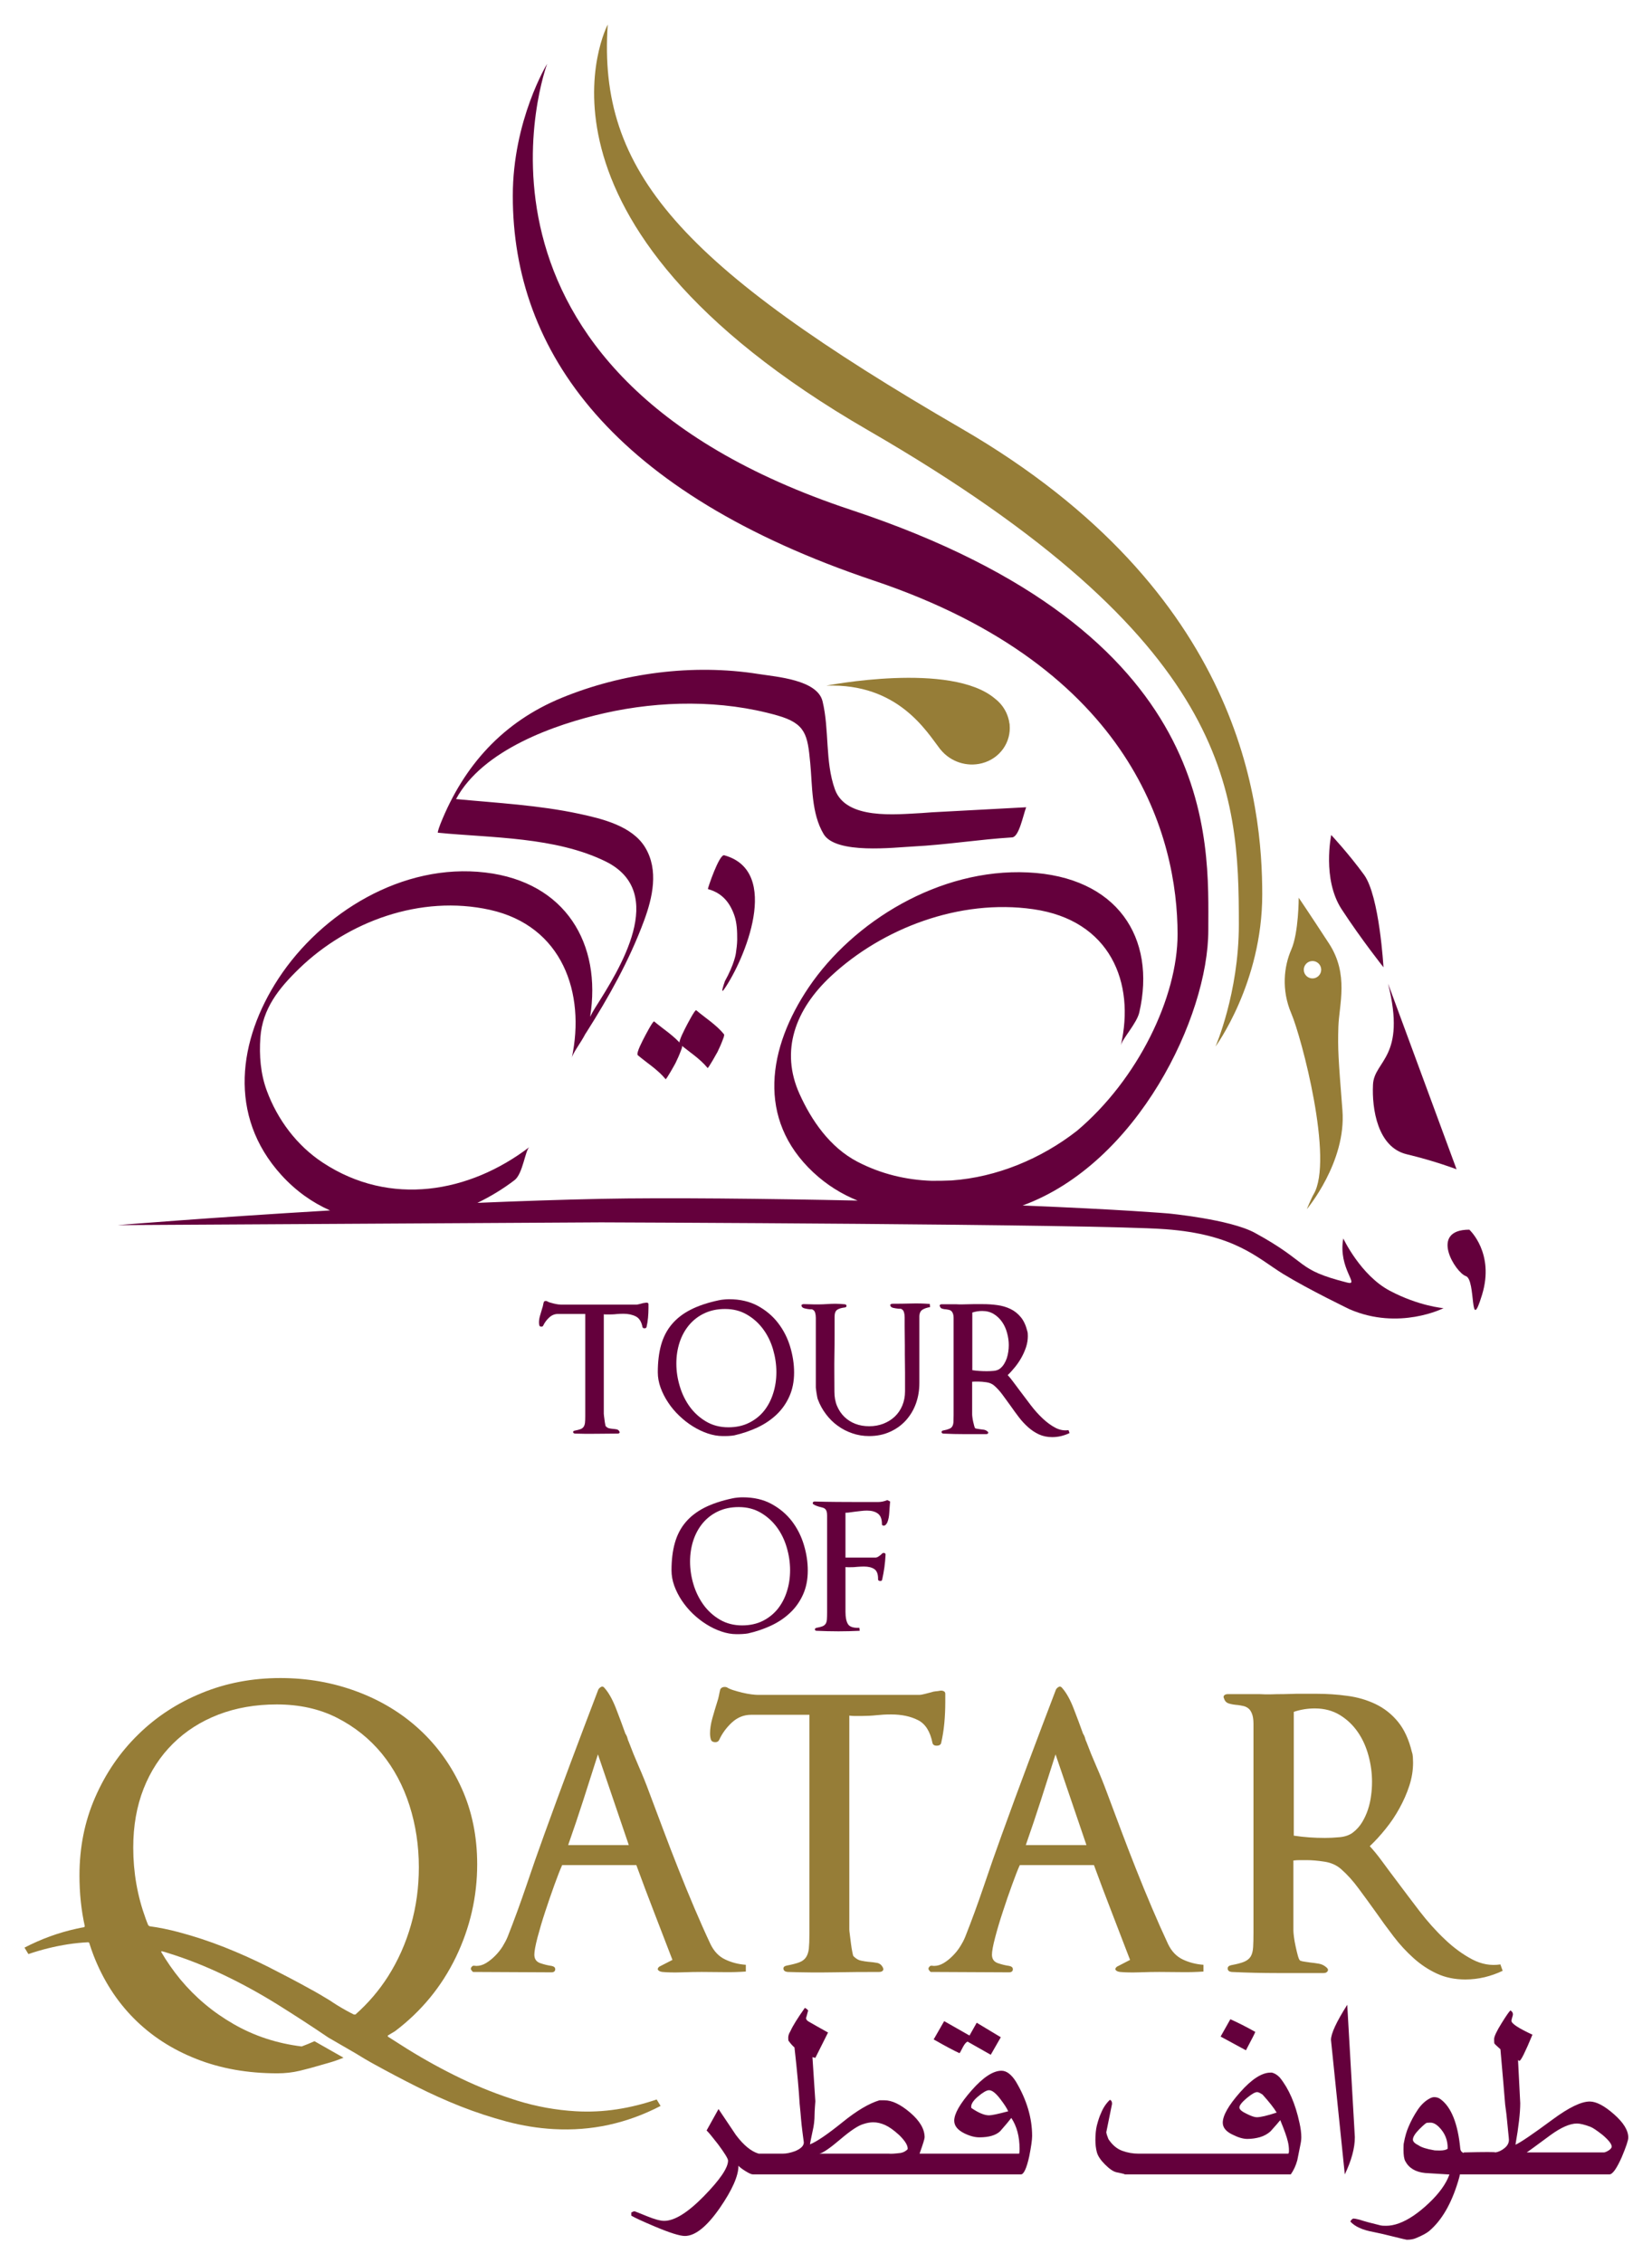 <?xml version="1.0" encoding="UTF-8" standalone="no"?>
<!-- Created with Inkscape (http://www.inkscape.org/) -->

<svg
   xmlns:dc="http://purl.org/dc/elements/1.1/"
   xmlns:cc="http://creativecommons.org/ns#"
   xmlns:rdf="http://www.w3.org/1999/02/22-rdf-syntax-ns#"
   xmlns:svg="http://www.w3.org/2000/svg"
   xmlns="http://www.w3.org/2000/svg"
   xmlns:sodipodi="http://sodipodi.sourceforge.net/DTD/sodipodi-0.dtd"
   xmlns:inkscape="http://www.inkscape.org/namespaces/inkscape"
   width="338.626"
   height="463.826"
   id="svg38997"
   version="1.1"
   inkscape:version="0.48.2 r9819"
   sodipodi:docname="Logo Tour du Qatar.svg">
  <defs
     id="defs38999" />
  <sodipodi:namedview
     id="base"
     pagecolor="#ffffff"
     bordercolor="#666666"
     borderopacity="1.0"
     inkscape:pageopacity="0.0"
     inkscape:pageshadow="2"
     inkscape:zoom="0.7"
     inkscape:cx="224.30276"
     inkscape:cy="151.50806"
     inkscape:document-units="px"
     inkscape:current-layer="g39877"
     showgrid="false"
     fit-margin-bottom="5"
     fit-margin-top="5"
     fit-margin-right="5"
     fit-margin-left="5"
     inkscape:window-width="1366"
     inkscape:window-height="706"
     inkscape:window-x="-8"
     inkscape:window-y="-8"
     inkscape:window-maximized="1" />
  <g
     inkscape:label="Calque 1"
     inkscape:groupmode="layer"
     id="layer1"
     transform="translate(-90.338,-472.221)">
    <g
       id="g39877"
       transform="matrix(0.584,0,0,0.584,39.68,387.505)">
      <g
         style="fill:#64003c;fill-opacity:1"
         id="g36312"
         transform="matrix(11.307,0,0,-11.307,355.071,900.835)">
        <path
           inkscape:connector-curvature="0"
           d="m 0,0 -0.18,0 c -0.232,0.067 -0.468,0.261 -0.707,0.579 -0.18,0.271 -0.36,0.54 -0.54,0.805 l -0.37,-0.665 c 0.051,-0.045 0.17,-0.188 0.356,-0.428 0.206,-0.278 0.31,-0.447 0.31,-0.507 0,-0.225 -0.251,-0.594 -0.751,-1.105 -0.5,-0.51 -0.91,-0.765 -1.232,-0.765 -0.119,0 -0.301,0.049 -0.543,0.148 -0.243,0.099 -0.368,0.149 -0.375,0.149 -0.023,0 -0.043,-0.006 -0.062,-0.018 -0.019,-0.011 -0.032,-0.017 -0.04,-0.017 l 0,-0.101 c 0.113,-0.067 0.356,-0.179 0.731,-0.337 0.464,-0.196 0.775,-0.293 0.932,-0.293 0.322,0 0.685,0.293 1.089,0.876 0.382,0.555 0.574,0.99 0.574,1.304 0.037,-0.045 0.11,-0.1 0.219,-0.168 0.108,-0.068 0.185,-0.101 0.23,-0.101 L 0,-0.644 0,0 z M 5.286,0 4.814,0 c 0.105,0.292 0.157,0.462 0.157,0.507 0,0.255 -0.149,0.51 -0.449,0.767 -0.3,0.256 -0.566,0.382 -0.798,0.382 l -0.156,0 C 3.246,1.559 2.867,1.335 2.433,0.984 1.961,0.603 1.621,0.37 1.411,0.288 1.419,0.34 1.447,0.479 1.495,0.704 c 0.04,0.164 0.06,0.336 0.06,0.517 0,0.044 0.004,0.12 0.011,0.229 0.008,0.109 0.013,0.167 0.013,0.175 l -0.09,1.37 C 1.497,2.995 1.512,2.991 1.535,2.984 1.557,2.976 1.572,2.973 1.579,2.973 L 1.973,3.759 C 1.704,3.909 1.505,4.021 1.377,4.096 1.318,4.126 1.288,4.168 1.288,4.22 1.288,4.19 1.31,4.265 1.355,4.444 1.325,4.481 1.291,4.508 1.253,4.524 1.029,4.208 0.879,3.968 0.805,3.802 0.759,3.729 0.737,3.66 0.737,3.6 0.737,3.54 0.741,3.506 0.749,3.5 0.816,3.408 0.877,3.341 0.931,3.296 1.015,2.547 1.068,1.964 1.091,1.553 1.112,1.341 1.127,1.186 1.134,1.085 1.141,0.985 1.158,0.838 1.182,0.646 1.207,0.456 1.221,0.356 1.221,0.349 1.221,0.243 1.13,0.153 0.95,0.078 0.808,0.026 0.681,0 0.568,0 l -0.92,0 0,-0.644 5.638,0 0,0.644 z M 4.23,0.022 C 4.05,0 3.927,-0.008 3.86,0 L 1.704,0 c 0.112,0.022 0.327,0.169 0.645,0.44 0.318,0.271 0.556,0.43 0.713,0.476 0.112,0.038 0.217,0.057 0.315,0.057 0.12,0 0.243,-0.029 0.37,-0.086 C 3.874,0.829 4.02,0.725 4.185,0.573 4.372,0.389 4.458,0.243 4.444,0.137 4.384,0.076 4.313,0.038 4.23,0.022 M 6.588,4.063 6.364,3.666 5.578,4.113 5.252,3.545 c 0.369,-0.21 0.636,-0.352 0.801,-0.426 0.008,0 0.046,0.067 0.114,0.202 0.045,0.082 0.09,0.135 0.135,0.157 L 7.024,3.069 7.336,3.613 6.588,4.063 z M 7.805,2.236 C 7.663,2.461 7.513,2.573 7.357,2.573 7.095,2.573 6.786,2.369 6.427,1.961 6.07,1.553 5.89,1.24 5.89,1.023 5.89,0.865 5.994,0.735 6.202,0.631 6.373,0.547 6.529,0.506 6.67,0.506 6.967,0.506 7.183,0.57 7.316,0.696 7.473,0.874 7.588,1.011 7.662,1.108 7.833,0.852 7.918,0.531 7.918,0.146 7.918,0.078 7.914,0.03 7.907,0 l -2.991,0 0,-0.644 3.044,0 c 0.089,0 0.176,0.186 0.259,0.563 0.059,0.299 0.089,0.509 0.089,0.629 0,0.562 -0.168,1.125 -0.503,1.688 M 6.971,1.189 C 6.828,1.189 6.644,1.265 6.421,1.418 6.398,1.517 6.465,1.634 6.622,1.768 6.78,1.902 6.895,1.969 6.971,1.969 7.068,1.969 7.188,1.873 7.33,1.682 7.442,1.536 7.521,1.414 7.566,1.315 7.251,1.231 7.053,1.189 6.971,1.189 m 7.491,2.983 -0.303,-0.538 c 0.343,-0.187 0.606,-0.329 0.786,-0.426 0.187,0.351 0.284,0.542 0.291,0.571 -0.284,0.159 -0.542,0.289 -0.774,0.393 M 16.607,0.958 C 16.48,1.547 16.278,2.013 16,2.358 15.925,2.44 15.843,2.492 15.753,2.515 l -0.045,0 c -0.27,0 -0.584,-0.204 -0.943,-0.609 -0.36,-0.407 -0.539,-0.722 -0.539,-0.946 0,-0.156 0.109,-0.283 0.325,-0.38 0.165,-0.082 0.311,-0.123 0.438,-0.123 0.135,0 0.266,0.019 0.393,0.055 0.128,0.038 0.236,0.099 0.326,0.18 0.142,0.158 0.244,0.274 0.303,0.348 0.127,-0.309 0.206,-0.531 0.236,-0.668 0.023,-0.09 0.034,-0.185 0.034,-0.282 0,-0.053 -0.008,-0.083 -0.022,-0.09 l -4.65,0 C 11.436,0 11.268,0.029 11.104,0.089 10.938,0.15 10.796,0.27 10.677,0.451 10.64,0.541 10.617,0.612 10.61,0.664 l 0.179,0.882 c 0,0.067 -0.022,0.109 -0.067,0.124 C 10.602,1.557 10.508,1.415 10.441,1.243 10.404,1.167 10.362,1.044 10.317,0.873 10.287,0.745 10.272,0.595 10.272,0.423 c 0,-0.135 0.015,-0.261 0.045,-0.377 0.03,-0.115 0.114,-0.243 0.252,-0.381 0.139,-0.139 0.257,-0.22 0.354,-0.242 0.225,-0.045 0.304,-0.067 0.237,-0.067 l 5.177,0 c 0.09,0.127 0.157,0.273 0.202,0.437 0.008,0.03 0.038,0.179 0.09,0.448 0.023,0.104 0.035,0.194 0.035,0.269 0,0.134 -0.02,0.283 -0.057,0.448 M 15.281,1.13 c -0.067,0 -0.168,0.034 -0.303,0.101 -0.157,0.073 -0.236,0.14 -0.236,0.2 0,0.067 0.075,0.163 0.225,0.29 0.15,0.125 0.258,0.189 0.326,0.189 0.037,0 0.093,-0.026 0.168,-0.077 C 15.663,1.609 15.81,1.424 15.899,1.275 15.607,1.179 15.401,1.13 15.281,1.13 M 18.09,4.62 C 17.754,4.09 17.585,3.726 17.585,3.531 l 0.429,-4.175 c 0.208,0.433 0.312,0.819 0.312,1.155 L 18.09,4.62 z M 21.992,0 21.846,0 C 21.689,0 21.607,0.052 21.599,0.157 21.524,0.929 21.322,1.439 20.992,1.686 20.934,1.732 20.865,1.754 20.79,1.754 20.753,1.754 20.712,1.743 20.667,1.721 20.517,1.646 20.386,1.524 20.274,1.356 20.162,1.188 20.068,1.013 19.993,0.834 19.933,0.699 19.884,0.532 19.847,0.33 19.84,0.308 19.836,0.24 19.836,0.127 c 0,-0.171 0.018,-0.291 0.055,-0.359 0.113,-0.215 0.319,-0.34 0.619,-0.369 0.247,-0.015 0.498,-0.03 0.752,-0.046 -0.104,-0.291 -0.319,-0.589 -0.646,-0.897 -0.325,-0.305 -0.63,-0.512 -0.915,-0.616 -0.142,-0.053 -0.277,-0.079 -0.404,-0.079 -0.091,0 -0.146,0.004 -0.168,0.011 -0.285,0.068 -0.506,0.128 -0.663,0.18 -0.09,0.022 -0.151,0.034 -0.18,0.034 -0.03,0 -0.064,-0.031 -0.101,-0.091 0.142,-0.159 0.385,-0.268 0.73,-0.329 0.149,-0.029 0.363,-0.078 0.64,-0.148 0.239,-0.06 0.367,-0.09 0.383,-0.09 0.119,0 0.22,0.018 0.302,0.057 0.18,0.075 0.311,0.146 0.393,0.213 0.39,0.331 0.689,0.846 0.899,1.544 0.03,0.097 0.048,0.169 0.056,0.214 l 0.404,0 0,0.644 z m -1.033,0.097 c -0.112,0 -0.176,0.004 -0.19,0.011 -0.218,0.038 -0.371,0.086 -0.461,0.147 -0.12,0.059 -0.18,0.119 -0.18,0.18 0,0.081 0.066,0.188 0.196,0.32 0.132,0.131 0.211,0.198 0.236,0.202 0.027,0.003 0.059,0.005 0.096,0.005 0.045,0 0.075,-0.003 0.09,-0.011 0.06,-0.015 0.123,-0.057 0.191,-0.124 C 21.124,0.64 21.214,0.415 21.207,0.153 21.161,0.116 21.079,0.097 20.959,0.097 m 5.409,1.128 C 26.07,1.487 25.82,1.618 25.617,1.618 25.353,1.618 24.969,1.432 24.464,1.059 23.839,0.597 23.455,0.337 23.312,0.277 23.411,0.838 23.46,1.27 23.46,1.568 l -0.069,1.349 c 0.007,-0.023 0.022,-0.035 0.045,-0.035 0.045,0 0.179,0.27 0.403,0.81 -0.434,0.202 -0.651,0.344 -0.651,0.428 0,0.022 0.007,0.057 0.022,0.106 0.015,0.049 0.023,0.08 0.023,0.095 0,0.053 -0.026,0.093 -0.078,0.124 -0.046,-0.044 -0.136,-0.174 -0.27,-0.39 -0.158,-0.253 -0.236,-0.42 -0.236,-0.502 0,-0.082 0.004,-0.129 0.012,-0.14 0.007,-0.011 0.068,-0.068 0.184,-0.173 0.068,-0.765 0.117,-1.338 0.147,-1.718 0.03,-0.215 0.05,-0.379 0.059,-0.491 0.007,-0.074 0.017,-0.19 0.034,-0.345 0.017,-0.157 0.024,-0.242 0.024,-0.257 0,-0.097 -0.045,-0.183 -0.136,-0.257 -0.09,-0.074 -0.184,-0.119 -0.282,-0.134 0,0.015 -0.329,0.015 -0.985,0 l 0,-0.682 4.522,0 c 0.098,0 0.225,0.179 0.384,0.537 0.135,0.321 0.202,0.523 0.202,0.605 0,0.224 -0.149,0.466 -0.446,0.727 M 26.204,0.099 C 26.14,0.059 26.089,0.038 26.052,0.038 l -2.392,0 c 0.03,0.015 0.277,0.196 0.741,0.539 0.329,0.239 0.603,0.358 0.82,0.358 0.097,0 0.236,-0.034 0.415,-0.101 0.076,-0.029 0.199,-0.112 0.372,-0.247 0.194,-0.164 0.291,-0.286 0.291,-0.37 0,-0.037 -0.032,-0.076 -0.095,-0.118"
           style="fill:#64003c;fill-opacity:1;fill-rule:nonzero;stroke:none"
           id="path36314" />
      </g>
      <g
         style="fill:#64003c;fill-opacity:1"
         id="g36316"
         transform="matrix(11.307,0,0,-11.307,553.994,438.087)">
        <path
           inkscape:connector-curvature="0"
           d="m 0,0 c 0,0 -0.289,-1.369 0.324,-2.306 0.612,-0.937 1.298,-1.8 1.298,-1.8 0,0 -0.124,2.213 -0.603,2.871 C 0.54,-0.577 0,0 0,0"
           style="fill:#64003c;fill-opacity:1;fill-rule:nonzero;stroke:none"
           id="path36318" />
      </g>
      <g
         style="fill:#64003c;fill-opacity:1"
         id="g36320"
         transform="matrix(11.307,0,0,-11.307,573.945,490.235)">
        <path
           inkscape:connector-curvature="0"
           d="m 0,0 2.126,-5.763 c 0,0 -0.649,0.251 -1.549,0.467 -0.902,0.216 -1.082,1.406 -1.045,2.162 C -0.432,-2.377 0.577,-2.306 0,0"
           style="fill:#64003c;fill-opacity:1;fill-rule:nonzero;stroke:none"
           id="path36322" />
      </g>
      <g
         style="fill:#64003c;fill-opacity:1"
         id="g36324"
         transform="matrix(11.307,0,0,-11.307,602.465,576.588)">
        <path
           inkscape:connector-curvature="0"
           d="M 0,0 C 0,0 0.792,-0.72 0.396,-2.018 0,-3.315 0.216,-1.549 -0.108,-1.441 -0.432,-1.333 -1.261,0 0,0"
           style="fill:#64003c;fill-opacity:1;fill-rule:nonzero;stroke:none"
           id="path36326" />
      </g>
      <g
         style="fill:#64003c;fill-opacity:1"
         id="g36328"
         transform="matrix(11.307,0,0,-11.307,310.619,515.378)">
        <path
           inkscape:connector-curvature="0"
           d="m 0,0 c 0.289,-0.244 0.62,-0.447 0.862,-0.742 0.019,-0.023 0.294,0.471 0.307,0.498 0.06,0.123 0.117,0.249 0.165,0.379 C 1.34,0.155 1.396,0.274 1.37,0.307 1.128,0.602 0.797,0.805 0.507,1.049 0.471,1.08 0.213,0.579 0.199,0.552 0.174,0.499 -0.069,0.059 0,0"
           style="fill:#64003c;fill-opacity:1;fill-rule:nonzero;stroke:none"
           id="path36330" />
      </g>
      <g
         style="fill:#64003c;fill-opacity:1"
         id="g36332"
         transform="matrix(11.307,0,0,-11.307,325.355,511.448)">
        <path
           inkscape:connector-curvature="0"
           d="M 0,0 C 0.289,-0.244 0.62,-0.447 0.862,-0.743 0.881,-0.765 1.156,-0.271 1.17,-0.244 1.23,-0.12 1.286,0.005 1.334,0.135 1.34,0.154 1.396,0.274 1.369,0.307 1.128,0.602 0.797,0.805 0.508,1.05 0.472,1.081 0.213,0.579 0.199,0.552 0.175,0.499 -0.069,0.059 0,0"
           style="fill:#64003c;fill-opacity:1;fill-rule:nonzero;stroke:none"
           id="path36334" />
      </g>
      <g
         style="fill:#64003c;fill-opacity:1"
         id="g36336"
         transform="matrix(11.307,0,0,-11.307,341.094,489.672)">
        <path
           inkscape:connector-curvature="0"
           d="M 0,0 C -0.013,-0.032 -0.146,-0.411 -0.016,-0.224 0.616,0.683 1.773,3.44 -0.013,3.933 -0.169,3.977 -0.535,2.888 -0.52,2.884 -0.089,2.765 0.152,2.485 0.298,2.075 0.384,1.83 0.39,1.564 0.389,1.31 0.387,1.17 0.368,1.032 0.349,0.895 0.349,0.895 0.311,0.571 0,0.011"
           style="fill:#64003c;fill-opacity:1;fill-rule:nonzero;stroke:none"
           id="path36338" />
      </g>
      <g
         style="fill:#64003c;fill-opacity:1"
         id="g36340"
         transform="matrix(11.307,0,0,-11.307,574.54,598.016)">
        <path
           inkscape:connector-curvature="0"
           d="M 0,0 C -0.908,0.481 -1.443,1.623 -1.443,1.623 -1.612,0.694 -0.914,0.15 -1.32,0.253 -2.949,0.666 -2.466,0.858 -4.188,1.797 -4.962,2.219 -6.88,2.399 -6.88,2.399 c 0,0 -1.449,0.124 -4.519,0.246 3.574,1.305 5.766,5.864 5.766,8.542 -0.001,2.767 0.426,9.228 -11.095,13.049 -12.98,4.304 -9.429,13.843 -9.429,13.843 0,0 -1.067,-1.746 -1.066,-4.102 10e-4,-4.843 3.115,-9.219 11.207,-11.937 8.094,-2.719 9.428,-8.015 9.429,-10.975 10e-4,-1.95 -1.227,-4.507 -3.133,-6.11 0.003,0.002 0.006,0.006 0.009,0.008 -1.105,-0.864 -2.49,-1.442 -3.893,-1.54 -0.215,-0.009 -0.42,-0.013 -0.618,-0.011 -0.789,0.026 -1.574,0.212 -2.305,0.593 -0.859,0.449 -1.428,1.289 -1.795,2.102 -0.605,1.338 -0.137,2.62 0.976,3.657 1.594,1.485 3.991,2.405 6.276,2.078 2.399,-0.341 3.17,-2.285 2.722,-4.226 0.048,0.207 0.494,0.683 0.573,1.022 0.533,2.315 -0.682,4.214 -3.46,4.345 -2.75,0.129 -5.421,-1.525 -6.801,-3.565 -1.267,-1.876 -1.627,-4.092 0.142,-5.745 0.415,-0.388 0.88,-0.675 1.375,-0.875 -2.798,0.06 -5.949,0.095 -7.966,0.054 -1.252,-0.027 -2.551,-0.07 -3.837,-0.125 0.409,0.197 0.797,0.433 1.153,0.705 0.26,0.199 0.329,0.925 0.46,1.026 -1.858,-1.418 -4.318,-1.861 -6.412,-0.482 -0.811,0.533 -1.408,1.339 -1.738,2.232 -0.196,0.53 -0.238,1.095 -0.2,1.647 0.064,0.903 0.579,1.536 1.2,2.139 1.511,1.466 3.772,2.303 5.924,1.828 2.254,-0.5 2.972,-2.583 2.544,-4.597 0.032,0.158 0.274,0.46 0.419,0.743 0.009,0.014 0.019,0.029 0.031,0.046 0.698,1.101 1.338,2.242 1.792,3.469 0.262,0.71 0.463,1.567 0.036,2.274 -0.403,0.67 -1.343,0.893 -2.045,1.044 -1.255,0.27 -2.554,0.337 -3.826,0.458 0.82,1.524 3.052,2.316 4.616,2.669 1.721,0.387 3.629,0.418 5.358,-0.074 0.883,-0.251 0.937,-0.601 1.02,-1.472 0.069,-0.711 0.032,-1.567 0.416,-2.209 0.379,-0.636 2.194,-0.414 2.782,-0.385 1.028,0.053 2.042,0.218 3.069,0.282 0.214,0.014 0.336,0.666 0.436,0.935 l -2.934,-0.157 c -0.099,-0.007 -0.197,-0.016 -0.296,-0.022 -0.815,-0.041 -2.364,-0.219 -2.707,0.735 -0.311,0.869 -0.168,1.841 -0.383,2.732 -0.163,0.671 -1.428,0.759 -1.989,0.848 -2.044,0.324 -4.229,0.031 -6.105,-0.738 -1.831,-0.751 -3.045,-2.108 -3.765,-3.906 -10e-4,-0.003 -0.111,-0.28 -0.078,-0.283 1.673,-0.162 3.636,-0.127 5.193,-0.886 1.965,-0.96 0.433,-3.366 -0.307,-4.534 -0.06,-0.094 -0.114,-0.192 -0.165,-0.293 0.365,2.261 -0.755,4.181 -3.247,4.478 -2.581,0.309 -5.092,-1.253 -6.427,-3.29 -1.241,-1.896 -1.583,-4.255 0.088,-6.096 0.452,-0.498 0.966,-0.858 1.514,-1.101 -3.738,-0.221 -6.593,-0.456 -6.593,-0.456 l 15.006,0.086 c 0,0 15.331,-0.052 17.51,-0.212 2.179,-0.158 2.866,-0.9 3.664,-1.39 0.798,-0.488 2.063,-1.096 2.063,-1.096 1.537,-0.665 2.914,0.035 2.914,0.035 0,0 -0.761,0.06 -1.669,0.541"
           style="fill:#64003c;fill-opacity:1;fill-rule:nonzero;stroke:none"
           id="path36342" />
      </g>
      <g
         style="fill:#64003c;fill-opacity:1"
         id="g36344"
         transform="matrix(11.307,0,0,-11.307,314.196,607.485)">
        <path
           inkscape:connector-curvature="0"
           d="m 0,0 c -0.009,-0.1 -0.025,-0.197 -0.046,-0.29 -0.007,-0.026 -0.029,-0.038 -0.066,-0.038 -0.032,0 -0.052,0.012 -0.06,0.038 -0.032,0.166 -0.101,0.277 -0.208,0.331 C -0.487,0.095 -0.616,0.123 -0.768,0.123 -0.81,0.123 -0.846,0.122 -0.879,0.12 -0.911,0.117 -0.945,0.115 -0.981,0.113 -1.013,0.108 -1.051,0.106 -1.093,0.104 -1.135,0.102 -1.17,0.101 -1.199,0.101 l -0.093,0 c -0.028,0 -0.055,10e-4 -0.081,0.006 l 0,-3.089 c 0,-0.012 0.003,-0.038 0.008,-0.08 0.006,-0.041 0.012,-0.083 0.017,-0.128 0.005,-0.042 0.011,-0.083 0.019,-0.119 0.007,-0.036 0.012,-0.056 0.016,-0.059 0.036,-0.037 0.073,-0.059 0.109,-0.065 0.036,-0.008 0.07,-0.013 0.103,-0.016 0.051,-0.005 0.094,-0.009 0.131,-0.017 0.036,-0.008 0.063,-0.029 0.082,-0.066 0.009,-0.018 0.009,-0.033 -0.001,-0.046 -0.011,-0.012 -0.029,-0.018 -0.054,-0.018 -0.221,0 -0.442,-0.003 -0.661,-0.006 -0.22,-0.004 -0.44,-0.002 -0.66,0.006 -0.037,0.003 -0.057,0.017 -0.061,0.043 -0.003,0.025 0.013,0.042 0.049,0.048 0.076,0.015 0.136,0.03 0.181,0.047 0.043,0.016 0.074,0.041 0.097,0.074 0.021,0.032 0.035,0.073 0.041,0.124 0.006,0.051 0.008,0.121 0.008,0.207 l 0,3.17 -0.844,0 c -0.104,0 -0.197,-0.037 -0.276,-0.112 -0.08,-0.073 -0.142,-0.158 -0.186,-0.252 -0.011,-0.022 -0.031,-0.032 -0.062,-0.03 -0.031,0.001 -0.05,0.016 -0.058,0.04 -0.003,0.015 -0.005,0.028 -0.007,0.042 -0.002,0.012 -0.003,0.028 -0.003,0.046 0,0.065 0.01,0.137 0.033,0.214 0.022,0.079 0.045,0.157 0.07,0.237 0.012,0.033 0.02,0.063 0.025,0.093 0.005,0.029 0.011,0.057 0.02,0.086 0.006,0.019 0.019,0.03 0.039,0.036 0.02,0.006 0.04,0.004 0.058,-0.003 0.022,-0.015 0.053,-0.028 0.093,-0.042 0.039,-0.012 0.081,-0.023 0.127,-0.034 0.045,-0.011 0.089,-0.019 0.13,-0.025 0.042,-0.005 0.074,-0.007 0.095,-0.007 l 2.328,0 c 0.022,0 0.049,0.004 0.084,0.013 0.035,0.009 0.067,0.018 0.095,0.024 0.019,0.007 0.04,0.013 0.063,0.014 0.024,0.002 0.045,0.005 0.063,0.009 0.018,0.003 0.034,0.002 0.051,-0.006 C 0.006,0.452 0.014,0.44 0.014,0.422 l 0,-0.12 C 0.014,0.201 0.009,0.099 0,0"
           style="fill:#64003c;fill-opacity:1;fill-rule:nonzero;stroke:none"
           id="path36346" />
      </g>
      <g
         style="fill:#64003c;fill-opacity:1"
         id="g36348"
         transform="matrix(11.307,0,0,-11.307,358.081,618.611)">
        <path
           inkscape:connector-curvature="0"
           d="M 0,0 C -0.069,0.235 -0.171,0.444 -0.307,0.628 -0.443,0.813 -0.61,0.964 -0.808,1.079 -1.005,1.196 -1.233,1.255 -1.49,1.255 -1.733,1.255 -1.948,1.209 -2.134,1.12 -2.321,1.032 -2.479,0.909 -2.607,0.756 -2.737,0.601 -2.834,0.423 -2.902,0.217 c -0.066,-0.204 -0.1,-0.422 -0.1,-0.654 0,-0.236 0.035,-0.472 0.107,-0.708 0.07,-0.235 0.174,-0.447 0.311,-0.636 0.139,-0.189 0.308,-0.341 0.509,-0.459 0.201,-0.118 0.43,-0.177 0.689,-0.177 0.242,0 0.456,0.047 0.64,0.139 0.186,0.092 0.341,0.216 0.466,0.371 0.125,0.157 0.22,0.339 0.285,0.548 0.066,0.207 0.098,0.426 0.098,0.655 C 0.103,-0.468 0.068,-0.234 0,0 M 0.505,-1.46 C 0.408,-1.677 0.274,-1.866 0.106,-2.025 c -0.169,-0.16 -0.365,-0.291 -0.59,-0.398 -0.226,-0.104 -0.465,-0.186 -0.719,-0.244 -0.021,-0.004 -0.048,-0.007 -0.078,-0.011 -0.031,-0.004 -0.063,-0.007 -0.098,-0.008 -0.034,-0.002 -0.07,-0.003 -0.106,-0.003 l -0.081,0 c -0.149,0 -0.303,0.028 -0.462,0.081 -0.16,0.054 -0.315,0.128 -0.463,0.221 -0.149,0.092 -0.289,0.202 -0.421,0.329 -0.133,0.126 -0.248,0.263 -0.345,0.411 -0.098,0.146 -0.176,0.3 -0.234,0.459 -0.058,0.16 -0.087,0.318 -0.087,0.478 0,0.319 0.034,0.602 0.102,0.848 0.07,0.247 0.18,0.461 0.333,0.642 0.152,0.181 0.348,0.333 0.587,0.454 0.239,0.122 0.529,0.219 0.87,0.291 0.05,0.011 0.104,0.019 0.161,0.024 0.056,0.006 0.11,0.009 0.159,0.009 0.342,0 0.639,-0.069 0.892,-0.206 C -0.219,1.213 -0.01,1.036 0.157,0.818 0.324,0.6 0.449,0.357 0.53,0.087 c 0.081,-0.27 0.123,-0.537 0.123,-0.803 0,-0.278 -0.05,-0.527 -0.148,-0.744"
           style="fill:#64003c;fill-opacity:1;fill-rule:nonzero;stroke:none"
           id="path36350" />
      </g>
      <g
         style="fill:#64003c;fill-opacity:1"
         id="g36352"
         transform="matrix(11.307,0,0,-11.307,410.508,604.671)">
        <path
           inkscape:connector-curvature="0"
           d="m 0,0 c -0.063,-0.041 -0.095,-0.113 -0.095,-0.219 l 0,-2.055 c 0,-0.229 -0.036,-0.442 -0.108,-0.642 -0.072,-0.199 -0.178,-0.372 -0.313,-0.522 -0.136,-0.149 -0.3,-0.267 -0.493,-0.353 -0.193,-0.088 -0.407,-0.131 -0.647,-0.131 -0.181,0 -0.354,0.028 -0.518,0.085 -0.166,0.056 -0.317,0.133 -0.454,0.234 -0.139,0.098 -0.26,0.219 -0.365,0.359 -0.106,0.139 -0.189,0.29 -0.25,0.453 -0.008,0.015 -0.015,0.04 -0.022,0.077 -0.008,0.036 -0.014,0.073 -0.02,0.114 -0.005,0.04 -0.01,0.076 -0.016,0.112 -0.005,0.034 -0.008,0.058 -0.008,0.072 l 0,2.16 c 0,0.057 -0.007,0.112 -0.021,0.163 -0.015,0.05 -0.046,0.085 -0.093,0.103 -0.01,0.003 -0.021,0.004 -0.032,0.003 -0.012,-0.002 -0.027,-10e-4 -0.05,0.001 -0.05,0.005 -0.103,0.014 -0.157,0.028 -0.055,0.015 -0.085,0.042 -0.092,0.083 -0.004,0.013 10e-4,0.025 0.016,0.034 0.015,0.009 0.03,0.014 0.048,0.014 l 0.208,-0.005 c 0.177,-0.008 0.354,-0.005 0.532,0.007 0.178,0.014 0.358,0.012 0.539,-0.007 0.036,-0.004 0.054,-0.021 0.054,-0.049 0,-0.03 -0.018,-0.046 -0.054,-0.05 C -2.509,0.058 -2.586,0.036 -2.643,0 -2.699,-0.038 -2.727,-0.11 -2.727,-0.219 l 0,-0.582 c 0,-0.191 -0.001,-0.386 -0.005,-0.581 -0.004,-0.197 -0.004,-0.39 -0.003,-0.582 0.002,-0.193 0.003,-0.385 0.003,-0.582 0,-0.163 0.026,-0.311 0.081,-0.441 0.055,-0.13 0.13,-0.243 0.226,-0.337 0.097,-0.094 0.209,-0.167 0.343,-0.218 0.131,-0.051 0.275,-0.075 0.432,-0.075 0.156,0 0.301,0.026 0.439,0.079 0.134,0.053 0.252,0.126 0.352,0.22 0.099,0.094 0.178,0.208 0.234,0.342 0.056,0.135 0.085,0.283 0.085,0.446 l 0,0.576 c 0,0.189 -0.003,0.379 -0.006,0.572 l 0,0.272 c 0,0.098 -0.001,0.196 -0.003,0.296 -0.001,0.1 -0.003,0.198 -0.003,0.297 l 0,0.276 c 0,0.059 -0.007,0.114 -0.022,0.164 -0.014,0.051 -0.045,0.085 -0.091,0.104 -0.012,0.002 -0.022,0.004 -0.033,0.002 -0.012,-0.001 -0.028,-0.001 -0.049,0.002 -0.051,0.005 -0.104,0.013 -0.158,0.025 -0.055,0.013 -0.086,0.039 -0.093,0.079 -0.003,0.015 0.001,0.026 0.017,0.035 0.014,0.009 0.031,0.014 0.049,0.014 0.195,0 0.389,0.003 0.582,0.008 0.191,0.006 0.386,0.001 0.58,-0.014 L 0.237,0.08 C 0.143,0.066 0.063,0.038 0,0"
           style="fill:#64003c;fill-opacity:1;fill-rule:nonzero;stroke:none"
           id="path36354" />
      </g>
      <g
         style="fill:#64003c;fill-opacity:1"
         id="g36356"
         transform="matrix(11.307,0,0,-11.307,440.216,612.808)">
        <path
           inkscape:connector-curvature="0"
           d="M 0,0 C -0.034,0.127 -0.086,0.241 -0.155,0.34 -0.224,0.44 -0.31,0.522 -0.413,0.586 -0.516,0.649 -0.637,0.68 -0.774,0.68 -0.88,0.68 -0.98,0.663 -1.079,0.632 l 0,-1.79 c 0.145,-0.021 0.296,-0.031 0.451,-0.031 0.062,0 0.133,0.003 0.212,0.01 0.08,0.007 0.147,0.031 0.196,0.07 0.051,0.04 0.094,0.089 0.128,0.145 0.034,0.056 0.063,0.117 0.085,0.182 0.021,0.066 0.036,0.132 0.045,0.2 0.01,0.069 0.015,0.136 0.015,0.203 C 0.053,-0.253 0.035,-0.126 0,0 M 1.679,-3.202 C 1.587,-3.224 1.495,-3.235 1.401,-3.235 c -0.153,0 -0.289,0.029 -0.41,0.084 -0.122,0.057 -0.234,0.131 -0.338,0.224 -0.103,0.092 -0.2,0.196 -0.288,0.312 -0.089,0.116 -0.175,0.235 -0.258,0.354 -0.084,0.116 -0.167,0.229 -0.248,0.34 -0.081,0.111 -0.166,0.203 -0.253,0.28 -0.065,0.058 -0.146,0.094 -0.242,0.108 -0.096,0.014 -0.181,0.022 -0.259,0.022 l -0.097,0 c -0.033,0 -0.063,-0.002 -0.092,-0.005 l 0,-1.012 c 0,-0.018 0.002,-0.049 0.008,-0.093 0.005,-0.043 0.013,-0.089 0.024,-0.138 0.011,-0.049 0.022,-0.093 0.033,-0.133 0.011,-0.04 0.022,-0.064 0.033,-0.071 0.018,-0.006 0.042,-0.012 0.072,-0.015 0.032,-0.004 0.056,-0.008 0.074,-0.012 0.041,-0.004 0.081,-0.009 0.123,-0.016 0.041,-0.008 0.077,-0.025 0.111,-0.055 0.022,-0.018 0.028,-0.036 0.017,-0.054 -0.011,-0.018 -0.033,-0.027 -0.06,-0.027 l -0.663,0 c -0.222,0 -0.443,0.005 -0.664,0.016 -0.037,0.004 -0.056,0.019 -0.057,0.046 -0.002,0.028 0.015,0.044 0.051,0.051 0.08,0.015 0.142,0.032 0.185,0.051 0.044,0.017 0.075,0.042 0.095,0.075 0.02,0.033 0.033,0.077 0.037,0.133 0.003,0.056 0.005,0.128 0.005,0.215 l 0,3.013 c 0,0.061 -0.008,0.11 -0.023,0.147 -0.014,0.036 -0.033,0.062 -0.053,0.079 -0.023,0.016 -0.046,0.027 -0.072,0.032 -0.025,0.005 -0.05,0.009 -0.076,0.014 -0.05,0.002 -0.095,0.01 -0.129,0.021 -0.038,0.01 -0.061,0.035 -0.071,0.071 -0.012,0.018 -0.012,0.033 0,0.046 0.01,0.012 0.027,0.02 0.053,0.02 l 0.098,0 0.359,0 c 0.062,-0.004 0.121,-0.005 0.175,-0.004 0.054,0.002 0.11,0.004 0.167,0.004 0.034,0 0.064,0 0.097,0.002 0.03,0.002 0.061,0.002 0.094,0.002 l 0.289,0 c 0.152,0 0.301,-0.009 0.448,-0.03 C -0.157,0.843 -0.021,0.803 0.104,0.743 0.228,0.684 0.336,0.598 0.427,0.487 0.518,0.377 0.585,0.231 0.629,0.05 0.636,0.032 0.64,0.008 0.642,-0.02 0.644,-0.05 0.645,-0.077 0.645,-0.102 0.645,-0.215 0.626,-0.327 0.591,-0.437 0.555,-0.547 0.507,-0.656 0.449,-0.761 0.391,-0.865 0.325,-0.964 0.25,-1.057 0.175,-1.149 0.1,-1.234 0.02,-1.31 0.077,-1.371 0.138,-1.446 0.201,-1.533 0.265,-1.62 0.329,-1.706 0.396,-1.794 c 0.108,-0.145 0.221,-0.294 0.339,-0.449 0.117,-0.154 0.241,-0.291 0.369,-0.412 0.13,-0.122 0.26,-0.218 0.395,-0.289 0.134,-0.07 0.269,-0.095 0.408,-0.074 L 1.94,-3.109 C 1.857,-3.15 1.768,-3.18 1.679,-3.202"
           style="fill:#64003c;fill-opacity:1;fill-rule:nonzero;stroke:none"
           id="path36358" />
      </g>
      <g
         style="fill:#64003c;fill-opacity:1"
         id="g36360"
         transform="matrix(11.307,0,0,-11.307,362.882,688.116)">
        <path
           inkscape:connector-curvature="0"
           d="M 0,0 C -0.068,0.234 -0.17,0.443 -0.306,0.628 -0.443,0.813 -0.61,0.964 -0.807,1.079 -1.004,1.195 -1.233,1.254 -1.489,1.254 -1.732,1.254 -1.946,1.209 -2.134,1.12 -2.321,1.032 -2.478,0.909 -2.607,0.756 -2.736,0.601 -2.833,0.422 -2.901,0.217 c -0.066,-0.205 -0.1,-0.423 -0.1,-0.655 0,-0.235 0.035,-0.472 0.106,-0.708 0.071,-0.236 0.176,-0.446 0.312,-0.635 0.138,-0.189 0.308,-0.342 0.509,-0.46 0.201,-0.117 0.431,-0.177 0.688,-0.177 0.242,0 0.456,0.047 0.642,0.139 0.185,0.094 0.339,0.217 0.465,0.373 0.124,0.156 0.22,0.338 0.285,0.546 0.066,0.208 0.098,0.427 0.098,0.655 C 0.104,-0.468 0.069,-0.234 0,0 M 0.506,-1.46 C 0.408,-1.678 0.275,-1.866 0.107,-2.025 -0.062,-2.185 -0.258,-2.318 -0.483,-2.423 -0.708,-2.528 -0.947,-2.61 -1.201,-2.667 -1.223,-2.672 -1.249,-2.675 -1.28,-2.678 -1.312,-2.682 -1.343,-2.685 -1.378,-2.686 -1.412,-2.689 -1.448,-2.69 -1.484,-2.69 l -0.082,0 c -0.148,0 -0.303,0.028 -0.461,0.082 -0.16,0.053 -0.315,0.128 -0.463,0.221 -0.149,0.092 -0.289,0.202 -0.422,0.328 -0.131,0.126 -0.246,0.264 -0.345,0.411 -0.098,0.147 -0.175,0.3 -0.234,0.459 -0.057,0.16 -0.086,0.319 -0.086,0.479 0,0.319 0.034,0.602 0.103,0.848 0.069,0.246 0.179,0.461 0.332,0.642 0.151,0.181 0.348,0.332 0.587,0.455 0.239,0.121 0.53,0.218 0.87,0.29 0.051,0.011 0.105,0.019 0.161,0.024 0.055,0.006 0.109,0.008 0.159,0.008 0.342,0 0.639,-0.068 0.892,-0.206 C -0.219,1.213 -0.008,1.035 0.159,0.818 0.325,0.6 0.449,0.357 0.53,0.087 0.613,-0.183 0.653,-0.45 0.653,-0.716 0.653,-0.994 0.604,-1.243 0.506,-1.46"
           style="fill:#64003c;fill-opacity:1;fill-rule:nonzero;stroke:none"
           id="path36362" />
      </g>
      <g
         style="fill:#64003c;fill-opacity:1"
         id="g36364"
         transform="matrix(11.307,0,0,-11.307,399.088,672.897)">
        <path
           inkscape:connector-curvature="0"
           d="m 0,0 c -0.002,-0.034 -0.005,-0.068 -0.008,-0.103 -0.004,-0.052 -0.007,-0.106 -0.011,-0.161 -0.003,-0.057 -0.01,-0.11 -0.019,-0.16 -0.009,-0.052 -0.024,-0.098 -0.04,-0.139 -0.019,-0.042 -0.042,-0.073 -0.072,-0.095 -0.025,-0.012 -0.048,-0.014 -0.067,-0.006 -0.021,0.008 -0.03,0.021 -0.03,0.044 0,0.156 -0.042,0.264 -0.126,0.326 -0.083,0.062 -0.195,0.093 -0.337,0.093 -0.061,0 -0.122,-0.004 -0.185,-0.012 -0.061,-0.007 -0.125,-0.013 -0.19,-0.022 -0.058,-0.006 -0.107,-0.014 -0.146,-0.02 -0.04,-0.008 -0.089,-0.012 -0.148,-0.012 l 0,-1.392 0.936,0 c 0.029,0 0.065,0.014 0.108,0.046 0.045,0.031 0.075,0.057 0.094,0.079 0.021,0.018 0.044,0.024 0.07,0.016 0.025,-0.007 0.037,-0.024 0.037,-0.049 -0.007,-0.133 -0.019,-0.266 -0.037,-0.397 -0.018,-0.13 -0.042,-0.258 -0.07,-0.385 -0.005,-0.015 -0.012,-0.026 -0.026,-0.031 -0.013,-0.005 -0.025,-0.007 -0.039,-0.005 -0.014,0.003 -0.03,0.007 -0.042,0.013 -0.013,0.008 -0.019,0.018 -0.019,0.033 0.004,0.156 -0.034,0.263 -0.11,0.318 -0.079,0.056 -0.189,0.084 -0.331,0.084 -0.032,0 -0.065,0 -0.098,-0.003 -0.032,-0.001 -0.066,-0.005 -0.101,-0.006 -0.041,-0.005 -0.078,-0.008 -0.113,-0.01 -0.033,-0.001 -0.072,-0.002 -0.111,-0.002 l -0.077,0 c -0.019,0 -0.041,0.002 -0.071,0.004 l 0,-1.39 c 0,-0.174 0.027,-0.302 0.08,-0.384 0.052,-0.082 0.168,-0.119 0.351,-0.111 l 0.01,-0.093 c -0.217,-0.01 -0.436,-0.016 -0.658,-0.016 -0.228,0 -0.453,0.006 -0.674,0.016 -0.037,0 -0.055,0.014 -0.058,0.041 -0.002,0.026 0.016,0.044 0.053,0.052 0.079,0.014 0.141,0.031 0.184,0.048 0.044,0.018 0.076,0.046 0.098,0.079 0.022,0.034 0.034,0.08 0.038,0.136 0.004,0.056 0.006,0.128 0.006,0.215 l 0,3.012 c 0,0.055 -0.006,0.098 -0.016,0.128 -0.011,0.031 -0.026,0.055 -0.045,0.071 -0.017,0.016 -0.037,0.028 -0.061,0.036 -0.025,0.007 -0.05,0.013 -0.079,0.022 -0.034,0.006 -0.068,0.017 -0.104,0.03 -0.037,0.011 -0.074,0.028 -0.109,0.05 -0.028,0.014 -0.04,0.035 -0.029,0.058 0.009,0.023 0.028,0.035 0.056,0.035 0.236,-0.007 0.469,-0.012 0.699,-0.013 0.231,-0.003 0.463,-0.003 0.699,-0.003 l 0.571,0 c 0.094,0 0.19,0.02 0.289,0.06 L 0.008,0.081 C 0.005,0.059 0.002,0.032 0,0"
           style="fill:#64003c;fill-opacity:1;fill-rule:nonzero;stroke:none"
           id="path36366" />
      </g>
      <g
         style="fill:#967d37;fill-opacity:1"
         id="g36368"
         transform="matrix(11.307,0,0,-11.307,300.053,153.677)">
        <path
           inkscape:connector-curvature="0"
           d="m 0,0 c 0,0 -3.214,-6.064 8.085,-12.594 11.299,-6.531 11.506,-11.195 11.506,-15.342 0,-2.125 -0.725,-3.783 -0.725,-3.783 0,0 1.451,1.969 1.451,4.716 0,2.747 -0.57,9.381 -9.329,14.46 C 2.229,-7.463 -0.311,-4.56 0,0"
           style="fill:#967d37;fill-opacity:1;fill-rule:nonzero;stroke:none"
           id="path36370" />
      </g>
      <g
         style="fill:#967d37;fill-opacity:1"
         id="g36372"
         transform="matrix(11.307,0,0,-11.307,547.567,488.413)">
        <path
           inkscape:connector-curvature="0"
           d="M 0,0 C -0.149,-0.007 -0.276,0.107 -0.283,0.255 -0.291,0.404 -0.176,0.531 -0.028,0.539 0.123,0.547 0.249,0.432 0.257,0.283 0.263,0.135 0.149,0.007 0,0 m -0.19,-7.163 c 0,0 1.231,1.461 1.106,3.069 -0.126,1.607 -0.147,1.9 -0.126,2.588 0.021,0.69 0.335,1.629 -0.291,2.589 -0.627,0.961 -0.94,1.421 -0.94,1.421 0,0 0,-1.086 -0.23,-1.608 -0.229,-0.522 -0.313,-1.253 0,-1.984 0.314,-0.73 1.329,-4.552 0.69,-5.616 -0.063,-0.105 -0.209,-0.459 -0.209,-0.459"
           style="fill:#967d37;fill-opacity:1;fill-rule:nonzero;stroke:none"
           id="path36374" />
      </g>
      <g
         style="fill:#967d37;fill-opacity:1"
         id="g36376"
         transform="matrix(11.307,0,0,-11.307,441.045,398.931)">
        <path
           inkscape:connector-curvature="0"
           d="m 0,0 c -0.008,0.061 -0.02,0.123 -0.04,0.183 -0.073,0.24 -0.219,0.44 -0.407,0.585 -1.365,1.164 -5.238,0.404 -5.238,0.404 2.229,0.083 3.113,-1.425 3.532,-1.967 0.007,-0.009 0.016,-0.017 0.024,-0.027 0.296,-0.361 0.798,-0.54 1.281,-0.413 0.558,0.147 0.905,0.656 0.854,1.195 0,0.003 0.001,0.008 0.001,0.013 C 0.005,-0.018 0.001,-0.01 0,0"
           style="fill:#967d37;fill-opacity:1;fill-rule:nonzero;stroke:none"
           id="path36378" />
      </g>
      <g
         style="fill:#967d37;fill-opacity:1"
         id="g36380"
         transform="matrix(11.307,0,0,-11.307,296.611,760.715)">
        <path
           inkscape:connector-curvature="0"
           d="m 0,0 c -0.156,-0.49 -0.306,-0.96 -0.45,-1.408 -0.144,-0.448 -0.302,-0.917 -0.474,-1.407 l 1.882,0 L 0,0 z m 3.914,-6.759 c -0.227,0.004 -0.456,0.006 -0.69,0.006 -0.171,0 -0.378,-0.003 -0.619,-0.012 -0.241,-0.008 -0.444,-0.004 -0.607,0.012 -0.062,0.008 -0.106,0.028 -0.129,0.058 -0.023,0.031 -0.011,0.067 0.034,0.105 l 0.41,0.211 c -0.188,0.49 -0.376,0.981 -0.567,1.472 -0.19,0.491 -0.375,0.981 -0.554,1.471 l -2.302,0 c -0.063,-0.139 -0.143,-0.344 -0.24,-0.612 -0.097,-0.269 -0.193,-0.546 -0.286,-0.83 -0.094,-0.284 -0.173,-0.553 -0.24,-0.805 -0.066,-0.254 -0.098,-0.432 -0.098,-0.533 0,-0.133 0.059,-0.219 0.18,-0.263 0.121,-0.042 0.241,-0.071 0.356,-0.087 0.079,-0.016 0.116,-0.052 0.112,-0.111 -0.005,-0.059 -0.045,-0.088 -0.123,-0.088 l -2.431,0.012 c -0.03,0.031 -0.05,0.054 -0.058,0.071 -0.015,0.03 -0.007,0.062 0.024,0.092 0.015,0.024 0.04,0.034 0.076,0.03 0.035,-0.005 0.056,-0.006 0.064,-0.006 0.101,0 0.201,0.029 0.298,0.087 0.097,0.058 0.191,0.133 0.281,0.223 0.089,0.089 0.167,0.185 0.234,0.291 0.065,0.106 0.117,0.205 0.156,0.298 0.203,0.514 0.396,1.042 0.58,1.583 0.182,0.541 0.367,1.07 0.554,1.584 0.273,0.755 0.549,1.507 0.829,2.254 0.28,0.748 0.565,1.501 0.853,2.255 C 0.027,2.04 0.054,2.068 0.093,2.091 0.132,2.115 0.168,2.106 0.198,2.068 0.331,1.921 0.451,1.707 0.561,1.425 0.669,1.146 0.767,0.884 0.852,0.643 0.884,0.596 0.905,0.549 0.917,0.502 0.928,0.455 0.941,0.417 0.958,0.386 1.051,0.137 1.155,-0.117 1.267,-0.374 1.38,-0.631 1.488,-0.896 1.588,-1.169 1.728,-1.542 1.874,-1.932 2.027,-2.337 2.179,-2.742 2.336,-3.151 2.5,-3.563 c 0.163,-0.414 0.329,-0.817 0.496,-1.21 0.168,-0.393 0.332,-0.765 0.497,-1.115 0.11,-0.227 0.262,-0.387 0.462,-0.48 0.198,-0.093 0.411,-0.148 0.636,-0.163 l 0,-0.21 C 4.366,-6.756 4.139,-6.763 3.914,-6.759"
           style="fill:#967d37;fill-opacity:1;fill-rule:nonzero;stroke:none"
           id="path36382" />
      </g>
      <g
         style="fill:#967d37;fill-opacity:1"
         id="g36384"
         transform="matrix(11.307,0,0,-11.307,418.202,749.692)">
        <path
           inkscape:connector-curvature="0"
           d="m 0,0 c -0.02,-0.213 -0.053,-0.422 -0.099,-0.624 -0.016,-0.054 -0.064,-0.082 -0.141,-0.082 -0.07,0 -0.113,0.028 -0.128,0.082 -0.07,0.358 -0.22,0.596 -0.45,0.712 -0.23,0.117 -0.508,0.176 -0.835,0.176 -0.087,0 -0.164,-0.002 -0.235,-0.006 C -1.958,0.253 -2.031,0.247 -2.109,0.24 -2.18,0.232 -2.259,0.226 -2.348,0.222 -2.439,0.218 -2.514,0.216 -2.576,0.216 l -0.198,0 c -0.063,0 -0.122,0.004 -0.176,0.012 l 0,-6.635 c 0,-0.024 0.005,-0.081 0.017,-0.17 0.012,-0.09 0.024,-0.181 0.035,-0.275 0.011,-0.093 0.026,-0.18 0.041,-0.257 0.015,-0.078 0.027,-0.12 0.035,-0.129 0.077,-0.077 0.155,-0.124 0.234,-0.139 0.076,-0.016 0.151,-0.028 0.221,-0.035 0.109,-0.009 0.203,-0.02 0.282,-0.035 0.076,-0.016 0.136,-0.063 0.175,-0.141 0.022,-0.039 0.022,-0.072 0,-0.1 -0.024,-0.027 -0.062,-0.04 -0.117,-0.04 -0.475,0 -0.949,-0.003 -1.42,-0.012 -0.471,-0.008 -0.944,-0.004 -1.419,0.012 -0.078,0.008 -0.121,0.039 -0.129,0.094 -0.007,0.054 0.028,0.089 0.105,0.104 0.164,0.032 0.292,0.064 0.386,0.1 0.093,0.035 0.163,0.087 0.21,0.158 0.046,0.069 0.076,0.159 0.088,0.269 0.011,0.108 0.017,0.256 0.017,0.443 l 0,6.813 -1.811,0 c -0.226,0 -0.424,-0.082 -0.596,-0.24 -0.172,-0.161 -0.304,-0.341 -0.396,-0.544 -0.024,-0.047 -0.069,-0.07 -0.135,-0.065 -0.066,0.005 -0.107,0.034 -0.122,0.088 -0.009,0.031 -0.015,0.06 -0.018,0.088 -0.004,0.027 -0.006,0.06 -0.006,0.1 0,0.139 0.024,0.293 0.07,0.46 0.047,0.168 0.097,0.337 0.151,0.508 0.024,0.071 0.042,0.138 0.054,0.2 0.011,0.062 0.025,0.123 0.04,0.187 0.016,0.038 0.045,0.063 0.087,0.076 0.044,0.01 0.085,0.009 0.123,-0.007 0.047,-0.031 0.113,-0.06 0.199,-0.087 0.086,-0.027 0.177,-0.053 0.274,-0.076 0.098,-0.024 0.192,-0.041 0.281,-0.053 0.09,-0.011 0.158,-0.017 0.205,-0.017 l 5,0 c 0.046,0 0.107,0.009 0.182,0.029 0.073,0.019 0.141,0.037 0.204,0.053 0.039,0.015 0.084,0.024 0.134,0.029 0.052,0.004 0.095,0.01 0.134,0.018 0.039,0.007 0.077,0.003 0.112,-0.013 C 0.013,0.971 0.029,0.944 0.029,0.906 l 0,-0.258 C 0.029,0.431 0.019,0.214 0,0"
           style="fill:#967d37;fill-opacity:1;fill-rule:nonzero;stroke:none"
           id="path36386" />
      </g>
      <g
         style="fill:#967d37;fill-opacity:1"
         id="g36388"
         transform="matrix(11.307,0,0,-11.307,457.23,760.715)">
        <path
           inkscape:connector-curvature="0"
           d="m 0,0 c -0.155,-0.49 -0.305,-0.96 -0.45,-1.408 -0.144,-0.448 -0.302,-0.917 -0.473,-1.407 l 1.882,0 L 0,0 z m 3.914,-6.759 c -0.226,0.004 -0.456,0.006 -0.69,0.006 -0.172,0 -0.377,-0.003 -0.618,-0.012 -0.242,-0.008 -0.445,-0.004 -0.608,0.012 -0.062,0.008 -0.106,0.028 -0.129,0.058 -0.023,0.031 -0.011,0.067 0.036,0.105 l 0.408,0.211 c -0.187,0.49 -0.376,0.981 -0.566,1.472 -0.19,0.491 -0.376,0.981 -0.555,1.471 l -2.301,0 c -0.064,-0.139 -0.143,-0.344 -0.24,-0.612 -0.098,-0.269 -0.194,-0.546 -0.286,-0.83 -0.094,-0.284 -0.174,-0.553 -0.24,-0.805 -0.067,-0.254 -0.099,-0.432 -0.099,-0.533 0,-0.133 0.06,-0.219 0.18,-0.263 0.121,-0.042 0.24,-0.071 0.358,-0.087 0.077,-0.016 0.114,-0.052 0.111,-0.111 -0.005,-0.059 -0.046,-0.088 -0.123,-0.088 l -2.431,0.012 c -0.031,0.031 -0.05,0.054 -0.058,0.071 -0.016,0.03 -0.008,0.062 0.023,0.092 0.016,0.024 0.041,0.034 0.076,0.03 0.035,-0.005 0.057,-0.006 0.065,-0.006 0.1,0 0.2,0.029 0.297,0.087 0.098,0.058 0.192,0.133 0.281,0.223 0.089,0.089 0.168,0.185 0.233,0.291 0.067,0.106 0.119,0.205 0.157,0.298 0.204,0.514 0.396,1.042 0.58,1.583 0.182,0.541 0.367,1.07 0.554,1.584 0.273,0.755 0.549,1.507 0.83,2.254 0.28,0.748 0.565,1.501 0.853,2.255 C 0.027,2.04 0.055,2.068 0.093,2.091 0.133,2.115 0.167,2.106 0.199,2.068 0.331,1.921 0.452,1.707 0.561,1.425 0.67,1.146 0.767,0.884 0.853,0.643 0.884,0.596 0.906,0.549 0.917,0.502 0.928,0.455 0.942,0.417 0.959,0.386 1.052,0.137 1.155,-0.117 1.268,-0.374 1.381,-0.631 1.488,-0.896 1.589,-1.169 1.729,-1.542 1.875,-1.932 2.027,-2.337 2.179,-2.742 2.336,-3.151 2.5,-3.563 2.664,-3.977 2.829,-4.38 2.997,-4.773 3.164,-5.166 3.33,-5.538 3.493,-5.888 3.602,-6.115 3.756,-6.275 3.954,-6.368 4.153,-6.461 4.366,-6.516 4.592,-6.531 l 0,-0.21 C 4.366,-6.756 4.139,-6.763 3.914,-6.759"
           style="fill:#967d37;fill-opacity:1;fill-rule:nonzero;stroke:none"
           id="path36390" />
      </g>
      <g
         style="fill:#967d37;fill-opacity:1"
         id="g36392"
         transform="matrix(11.307,0,0,-11.307,567.058,761.105)">
        <path
           inkscape:connector-curvature="0"
           d="M 0,0 C -0.074,0.272 -0.184,0.516 -0.333,0.73 -0.481,0.944 -0.665,1.119 -0.887,1.255 -1.11,1.391 -1.369,1.46 -1.664,1.46 -1.89,1.46 -2.108,1.425 -2.318,1.354 l 0,-3.842 c 0.311,-0.048 0.633,-0.071 0.97,-0.071 0.132,0 0.283,0.007 0.455,0.023 0.171,0.016 0.312,0.066 0.42,0.152 0.11,0.086 0.201,0.189 0.275,0.309 0.073,0.121 0.135,0.252 0.181,0.392 0.046,0.14 0.08,0.284 0.098,0.432 0.021,0.148 0.03,0.292 0.03,0.433 C 0.111,-0.546 0.075,-0.273 0,0 m 3.605,-6.882 c -0.196,-0.046 -0.393,-0.07 -0.596,-0.07 -0.327,0 -0.621,0.06 -0.882,0.181 -0.262,0.121 -0.502,0.28 -0.724,0.479 -0.222,0.199 -0.429,0.422 -0.62,0.672 -0.191,0.249 -0.376,0.501 -0.555,0.759 -0.178,0.25 -0.356,0.492 -0.532,0.73 -0.175,0.238 -0.355,0.438 -0.543,0.602 -0.14,0.124 -0.313,0.202 -0.519,0.233 -0.207,0.032 -0.392,0.048 -0.555,0.048 l -0.211,0 c -0.07,0 -0.136,-0.004 -0.198,-0.012 l 0,-2.174 c 0,-0.039 0.006,-0.106 0.017,-0.198 0.012,-0.094 0.03,-0.193 0.053,-0.298 0.023,-0.107 0.046,-0.201 0.069,-0.286 0.024,-0.086 0.048,-0.136 0.072,-0.152 0.037,-0.015 0.09,-0.028 0.157,-0.035 0.065,-0.008 0.119,-0.016 0.157,-0.023 0.086,-0.009 0.174,-0.02 0.263,-0.036 0.089,-0.014 0.17,-0.054 0.24,-0.117 0.046,-0.039 0.058,-0.077 0.035,-0.116 -0.024,-0.039 -0.066,-0.058 -0.128,-0.058 l -1.426,0 c -0.475,0 -0.951,0.011 -1.426,0.034 -0.077,0.009 -0.118,0.041 -0.122,0.099 -0.005,0.059 0.033,0.096 0.111,0.112 0.172,0.032 0.304,0.066 0.398,0.105 0.092,0.039 0.161,0.093 0.204,0.163 0.043,0.069 0.068,0.166 0.076,0.287 0.008,0.121 0.011,0.274 0.011,0.461 l 0,6.474 c 0,0.131 -0.016,0.236 -0.047,0.314 -0.03,0.078 -0.069,0.134 -0.116,0.169 -0.047,0.035 -0.097,0.059 -0.152,0.07 -0.054,0.012 -0.109,0.023 -0.164,0.03 -0.109,0.008 -0.203,0.023 -0.28,0.047 -0.078,0.022 -0.129,0.074 -0.152,0.151 -0.023,0.04 -0.023,0.073 0,0.099 0.023,0.027 0.062,0.042 0.117,0.042 l 0.21,0 0.772,0 c 0.132,-0.008 0.256,-0.01 0.373,-0.006 0.117,0.005 0.238,0.006 0.362,0.006 0.07,0 0.139,0.002 0.204,0.005 0.067,0.004 0.135,0.006 0.205,0.006 l 0.619,0 c 0.327,0 0.649,-0.021 0.963,-0.065 C -0.338,1.809 -0.046,1.723 0.223,1.594 0.491,1.465 0.723,1.283 0.918,1.044 1.112,0.807 1.256,0.493 1.349,0.105 1.365,0.065 1.374,0.014 1.379,-0.048 1.383,-0.111 1.385,-0.168 1.385,-0.223 1.385,-0.464 1.346,-0.704 1.268,-0.941 1.191,-1.179 1.088,-1.41 0.964,-1.636 0.84,-1.862 0.698,-2.075 0.537,-2.273 0.378,-2.472 0.213,-2.653 0.041,-2.815 0.165,-2.949 0.296,-3.109 0.432,-3.296 0.569,-3.482 0.707,-3.67 0.849,-3.856 1.082,-4.168 1.325,-4.489 1.577,-4.82 1.831,-5.151 2.096,-5.447 2.372,-5.707 2.648,-5.97 2.932,-6.176 3.22,-6.328 3.508,-6.479 3.799,-6.531 4.096,-6.485 l 0.07,-0.198 C 3.987,-6.769 3.799,-6.835 3.605,-6.882"
           style="fill:#967d37;fill-opacity:1;fill-rule:nonzero;stroke:none"
           id="path36394" />
      </g>
      <g
         style="fill:#967d37;fill-opacity:1"
         id="g36396"
         transform="matrix(11.307,0,0,-11.307,211.504,852.001)">
        <path
           inkscape:connector-curvature="0"
           d="m 0,0 -0.047,-0.002 c -0.078,0.039 -0.157,0.08 -0.238,0.125 -0.18,0.1 -0.348,0.202 -0.503,0.309 -0.086,0.052 -0.189,0.115 -0.31,0.186 -0.121,0.071 -0.225,0.129 -0.311,0.175 -0.407,0.226 -0.837,0.451 -1.288,0.68 -0.451,0.227 -0.909,0.433 -1.375,0.617 -0.466,0.184 -0.942,0.341 -1.427,0.469 -0.297,0.078 -0.595,0.14 -0.892,0.18 l -0.041,0.03 c -0.029,0.068 -0.055,0.137 -0.081,0.208 -0.257,0.704 -0.385,1.437 -0.385,2.204 0,0.673 0.108,1.281 0.322,1.828 0.215,0.545 0.52,1.012 0.914,1.4 0.394,0.39 0.863,0.688 1.409,0.899 0.547,0.21 1.15,0.315 1.811,0.315 0.703,0 1.329,-0.139 1.874,-0.417 C -0.022,8.927 0.441,8.556 0.819,8.096 1.196,7.633 1.482,7.098 1.677,6.489 1.871,5.88 1.968,5.24 1.968,4.568 1.968,3.948 1.887,3.352 1.724,2.78 1.561,2.207 1.325,1.678 1.016,1.189 0.735,0.747 0.396,0.35 0,0 M 9.35,-2.638 C 8.946,-2.776 8.534,-2.879 8.115,-2.943 7.696,-3.007 7.268,-3.028 6.835,-3.003 6.222,-2.967 5.622,-2.858 5.03,-2.676 4.439,-2.492 3.857,-2.263 3.282,-1.988 2.71,-1.713 2.151,-1.406 1.61,-1.07 1.406,-0.942 1.203,-0.813 1.004,-0.685 l 0,0.032 c 0.14,0.082 0.224,0.134 0.224,0.134 0.818,0.619 1.448,1.386 1.89,2.299 0.44,0.914 0.661,1.875 0.661,2.882 0,0.861 -0.161,1.646 -0.48,2.354 -0.32,0.709 -0.756,1.318 -1.308,1.827 -0.551,0.509 -1.199,0.902 -1.944,1.18 -0.746,0.279 -1.539,0.419 -2.378,0.419 -0.872,0 -1.686,-0.155 -2.441,-0.465 C -5.528,9.668 -6.187,9.238 -6.748,8.685 -7.311,8.135 -7.754,7.486 -8.079,6.741 -8.406,5.996 -8.567,5.187 -8.567,4.315 c 0,-0.552 0.054,-1.077 0.165,-1.573 L -8.418,2.71 C -8.501,2.696 -8.584,2.681 -8.666,2.661 -9.222,2.539 -9.758,2.343 -10.274,2.075 l 0.122,-0.2 c 0.403,0.138 0.815,0.24 1.235,0.305 0.205,0.031 0.412,0.052 0.62,0.062 l 0.03,-0.012 c 0.042,-0.136 0.089,-0.27 0.14,-0.403 0.295,-0.756 0.709,-1.404 1.244,-1.944 0.536,-0.541 1.181,-0.962 1.938,-1.26 0.755,-0.3 1.595,-0.449 2.52,-0.449 0.241,0 0.472,0.026 0.691,0.078 0.222,0.053 0.436,0.111 0.647,0.174 0.179,0.052 0.346,0.095 0.496,0.149 0.074,0.026 0.146,0.055 0.22,0.084 l -0.901,0.512 c -0.129,-0.058 -0.262,-0.114 -0.398,-0.163 -0.767,0.095 -1.47,0.325 -2.11,0.693 -0.641,0.367 -1.191,0.83 -1.654,1.386 -0.224,0.272 -0.425,0.56 -0.603,0.866 l 0.033,0.009 C -5.947,1.948 -5.889,1.931 -5.833,1.912 -5.241,1.73 -4.66,1.5 -4.086,1.225 -3.511,0.95 -2.954,0.644 -2.412,0.306 c 0.541,-0.338 1.065,-0.678 1.571,-1.022 l 0.828,-0.479 0.309,-0.187 C 0.417,-1.453 0.52,-1.511 0.607,-1.558 1.014,-1.782 1.443,-2.009 1.894,-2.236 2.346,-2.463 2.804,-2.67 3.27,-2.854 3.736,-3.037 4.211,-3.193 4.696,-3.323 5.181,-3.451 5.665,-3.53 6.149,-3.557 c 0.587,-0.033 1.159,0.01 1.715,0.132 0.555,0.122 1.092,0.318 1.608,0.587 l -0.122,0.2 z"
           style="fill:#967d37;fill-opacity:1;fill-rule:nonzero;stroke:none"
           id="path36398" />
      </g>
    </g>
  </g>
</svg>
